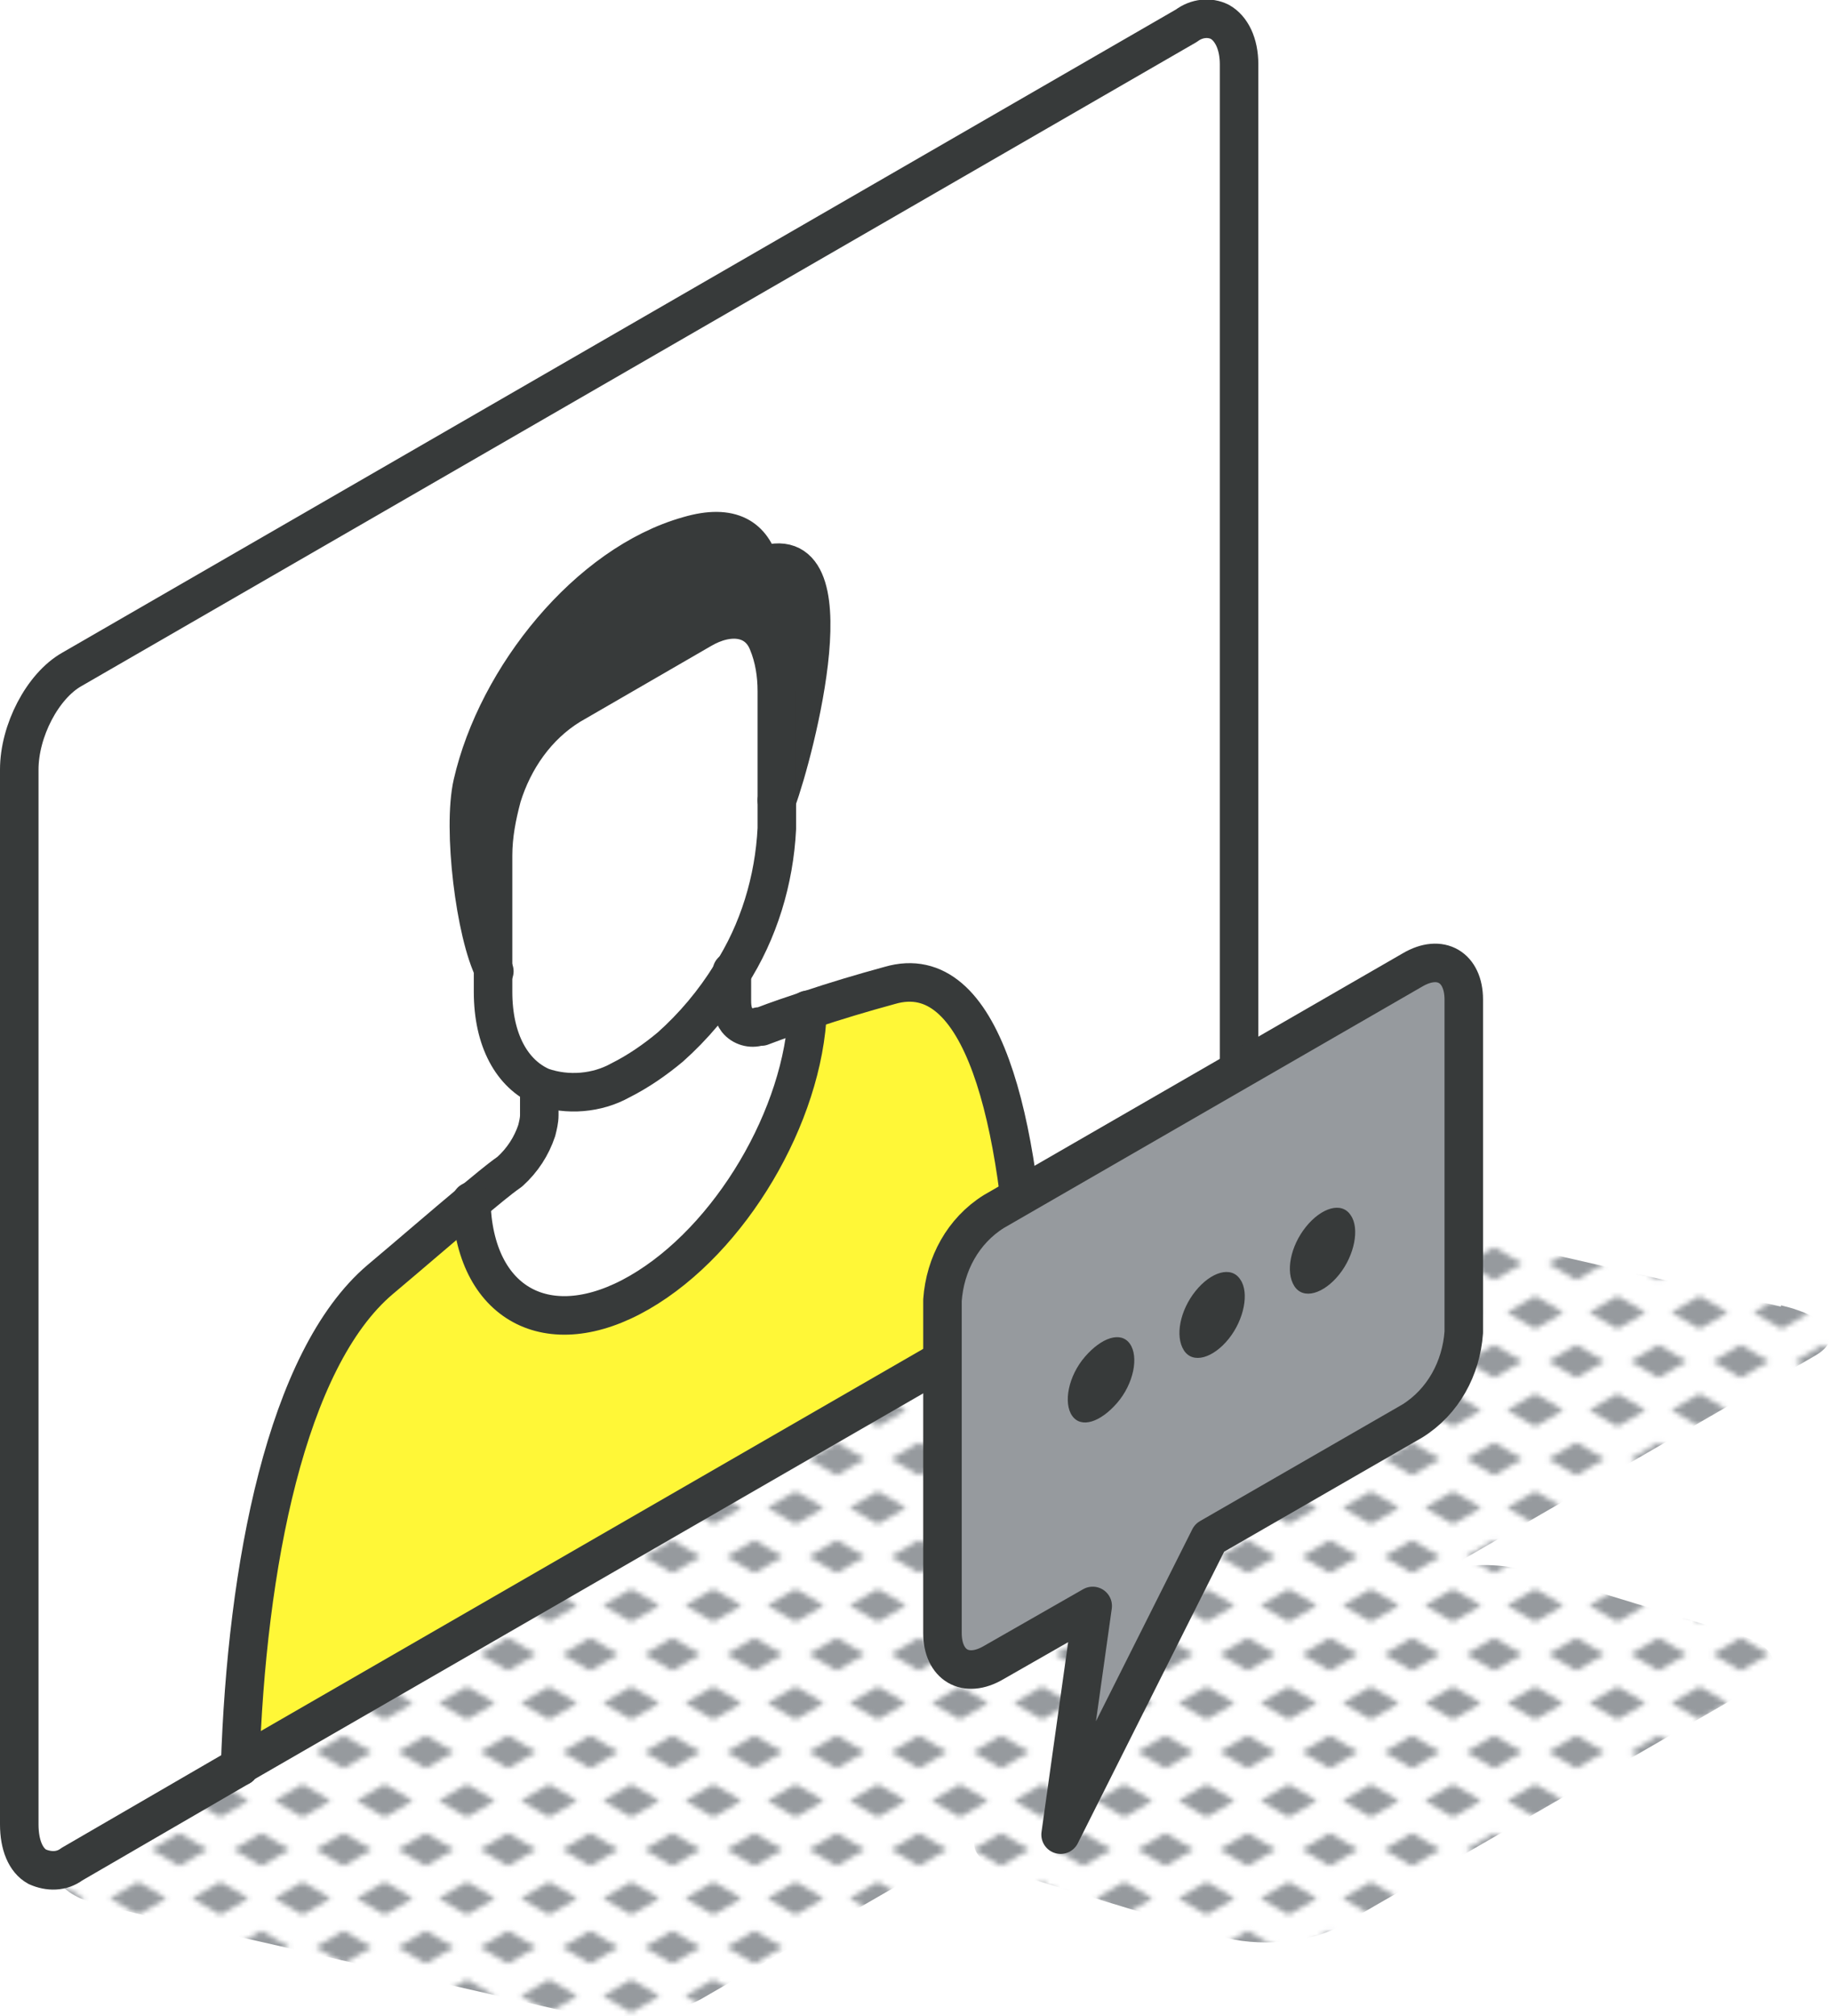 <?xml version="1.0" encoding="UTF-8"?>
<svg id="Ebene_1" xmlns="http://www.w3.org/2000/svg" xmlns:xlink="http://www.w3.org/1999/xlink" version="1.1" viewBox="0 0 142.6 156.9">
  <!-- Generator: Adobe Illustrator 29.4.0, SVG Export Plug-In . SVG Version: 2.1.0 Build 152)  -->
  <defs>
    <style>
      .st0, .st1 {
        fill: none;
      }

      .st2, .st3 {
        fill: #969a9e;
      }

      .st4 {
        fill: #fff;
      }

      .st1, .st3 {
        stroke: #373a3a;
        stroke-linecap: round;
        stroke-linejoin: round;
        stroke-width: 3px;
      }

      .st5 {
        fill: #373a3a;
      }

      .st6 {
        fill: #fff737;
      }

      .st7 {
        fill: url(#New_Pattern_Swatch_3);
      }
    </style>
    <pattern id="New_Pattern_Swatch_3" data-name="New Pattern Swatch 3" x="0" y="0" width="16" height="19" patternTransform="translate(-4869.2 -10344.1) scale(.4 -.4)" patternUnits="userSpaceOnUse" viewBox="0 0 16 19">
      <g>
        <rect class="st0" width="16" height="19"/>
        <rect class="st0" width="16" height="19"/>
        <polygon class="st2" points="16 -3.2 10.5 0 16 3.2 21.5 0 16 -3.2"/>
        <polygon class="st2" points="8 6.3 2.5 9.5 8 12.7 13.5 9.5 8 6.3"/>
        <polygon class="st2" points="0 -3.2 -5.5 0 0 3.2 5.5 0 0 -3.2"/>
        <polygon class="st2" points="16 15.8 10.5 19 16 22.2 21.5 19 16 15.8"/>
        <polygon class="st2" points="0 15.8 -5.5 19 0 22.2 5.5 19 0 15.8"/>
      </g>
    </pattern>
  </defs>
  <g id="Layer_2">
    <g id="icons">
      <g id="avatar_speech_man">
        <path class="st7" d="M138.7,101.7l-35.5-8.1c-2.2-.5-4.5-.6-6.7-.3-1.4.1-2.8.5-4.1,1.2L5.6,144.5c-2.2,1.3-1,3.1,2.7,3.9l35.5,8.1c2.2.5,4.4.6,6.5.3,1.5-.1,3-.5,4.3-1.2l21.3-12.3c-.2.9.7,1.9,2.6,2.4l16.5,5c2.9.9,7,.5,9.2-.7l32.6-18.8c2.2-1.3,1.6-3-1.2-3.9l-16.5-5c-2.1-.6-4.2-.6-6.4-.2l28.7-16.6c2.2-1.3,1.1-3-2.7-3.9Z"/>
        <path class="st4" d="M62.9,78.6c-1.2.4-2.4.8-3.7,1.3,0,0-.2,0-.2,0-.6.2-1.3,0-1.7-.5-.3-.4-.4-.9-.4-1.5v-2.3c2.2-3.4,3.4-7.4,3.6-11.4v-2c1.4-3.8,5.9-21-1.3-18.2-.6-2.2-2.2-3.4-5.6-2.4-7.8,2.2-14.9,11-16.8,19.3-.8,3.5.2,11.7,1.7,14.6v1.6c0,3.8,1.5,6.4,3.8,7.4v2.2c0,.4,0,.8-.2,1.2-.4,1.3-1.1,2.4-2.1,3.2h0c-1,.8-2,1.6-2.9,2.3-2.4,2-4.8,4-7.2,6.1-7.2,6.2-10.3,22.3-10.9,37.9l-13.2,7.6c-.8.6-1.8.6-2.7.2-.9-.5-1.4-1.7-1.4-3.3V59.9c0-3,1.8-6.5,4.1-7.8L92.4,2c.8-.6,1.8-.7,2.6-.3.9.5,1.5,1.7,1.5,3.3v82.1c0,3-1.8,6.5-4.1,7.8l-12.3,7.1c-.6-15-3.6-27.5-10.8-25.4-2.2.6-4.2,1.2-6.3,1.9Z"/>
        <path class="st6" d="M80.1,102.1l-61.3,35.4c.5-15.6,3.6-31.7,10.9-37.9,2.5-2.1,4.8-4.1,7.2-6.1.2,8,6,11.2,13.1,7.1s12.8-13.8,13.1-22c2.1-.7,4.1-1.3,6.3-1.9,7.2-2.1,10.3,10.4,10.8,25.4Z"/>
        <path class="st5" d="M59.1,44.1c7.3-2.8,2.8,14.5,1.3,18.2v-8.6c0-1.3-.2-2.6-.7-3.8-.8-2-3-2.3-5.2-1l-10.2,5.9c-2.6,1.6-4.4,4.2-5.3,7.1-.4,1.5-.7,3-.7,4.6v9c-1.5-2.8-2.5-11-1.7-14.6,2-8.3,9-17,16.8-19.3,3.4-1,5,.2,5.6,2.4Z"/>
        <path class="st4" d="M59.2,79.9c1.3-.5,2.5-.9,3.7-1.3-.3,8.2-6,17.9-13.1,22s-12.9.9-13.1-7.1c1-.8,1.9-1.6,2.9-2.3h0c1-.9,1.7-2,2.1-3.2.1-.4.2-.8.2-1.2v-2.2c2,.7,4.3.5,6.2-.5,1.4-.7,2.7-1.6,3.9-2.6h0c1.8-1.6,3.4-3.5,4.7-5.6v2.3c0,.5.1,1,.4,1.5.4.5,1.1.7,1.8.4,0,0,.2,0,.2,0Z"/>
        <path class="st4" d="M60.5,62.3v2c-.2,4.1-1.4,8-3.6,11.4-1.3,2.1-2.8,4-4.7,5.6h0c-1.2,1.1-2.5,2-3.9,2.7-1.9,1-4.1,1.2-6.1.5-2.3-1-3.8-3.6-3.8-7.4v-10.7c0-1.6.3-3.1.7-4.6.8-2.9,2.7-5.4,5.3-7.1l10.2-5.9c2.3-1.3,4.4-1,5.2,1,.5,1.2.7,2.5.7,3.8v8.6Z"/>
        <path class="st1" d="M18.7,137.5c.5-15.6,3.6-31.7,10.9-37.9,2.5-2.1,4.8-4.1,7.2-6.1,1-.8,1.9-1.6,2.9-2.3h0c1-.9,1.7-2,2.1-3.2.1-.4.2-.8.2-1.2v-2.2"/>
        <path class="st1" d="M60.5,62.3c1.4-3.8,5.9-21-1.3-18.2-.6-2.2-2.2-3.4-5.6-2.4-7.8,2.2-14.9,11-16.8,19.3-.8,3.5.2,11.7,1.7,14.6"/>
        <path class="st1" d="M60.5,62.3v-8.5c0-1.3-.2-2.6-.7-3.8-.8-2-3-2.3-5.2-1l-10.2,5.9c-2.6,1.6-4.4,4.2-5.3,7.1-.4,1.5-.7,3-.7,4.6v10.6c0,3.8,1.5,6.4,3.8,7.4,2,.7,4.3.5,6.1-.5,1.4-.7,2.7-1.6,3.9-2.6h0c1.8-1.6,3.4-3.5,4.7-5.6,2.2-3.4,3.4-7.4,3.6-11.4v-2Z"/>
        <path class="st1" d="M80.1,102.1c-.6-15-3.6-27.5-10.8-25.4-2.2.6-4.2,1.2-6.3,1.9-1.2.4-2.4.8-3.7,1.3,0,0-.2,0-.2,0-.6.2-1.3,0-1.7-.5-.3-.4-.4-.9-.4-1.5v-2.3"/>
        <path class="st1" d="M18.7,137.5l-13.1,7.6c-.8.6-1.8.6-2.7.2-.9-.5-1.4-1.7-1.4-3.3V59.9c0-3,1.8-6.5,4.1-7.8L92.4,2c.8-.6,1.8-.7,2.6-.3.9.5,1.5,1.7,1.5,3.3v82.1c0,3-1.8,6.5-4.1,7.8l-73.7,42.5Z"/>
        <path class="st1" d="M62.9,78.6c-.3,8.2-6,17.9-13.1,22s-12.9.9-13.1-7.1"/>
        <path class="st3" d="M73.4,101.2v25.9c0,2.5,1.8,3.6,4,2.3l7.7-4.4-2.5,17.8,11.6-23.1,15.8-9.1c2.4-1.5,3.8-4.1,4-6.9v-25.9c0-2.5-1.8-3.6-4-2.3l-32.6,18.8c-2.4,1.5-3.8,4.1-4,6.9Z"/>
        <path class="st5" d="M88,104.6c.7,1,.3,3.1-1,4.6s-2.8,2-3.5,1-.3-3.1,1-4.6,2.8-2,3.5-1Z"/>
        <path class="st5" d="M96.6,99.6c.7,1,.3,3.1-.9,4.6s-2.8,2-3.5.9-.3-3.1.9-4.6,2.8-2,3.5-.9Z"/>
        <path class="st5" d="M105.2,94.6c.7,1,.3,3.1-.9,4.6s-2.8,2-3.5.9-.3-3.1.9-4.6,2.8-2,3.5-.9Z"/>
      </g>
    </g>
  </g>
</svg>